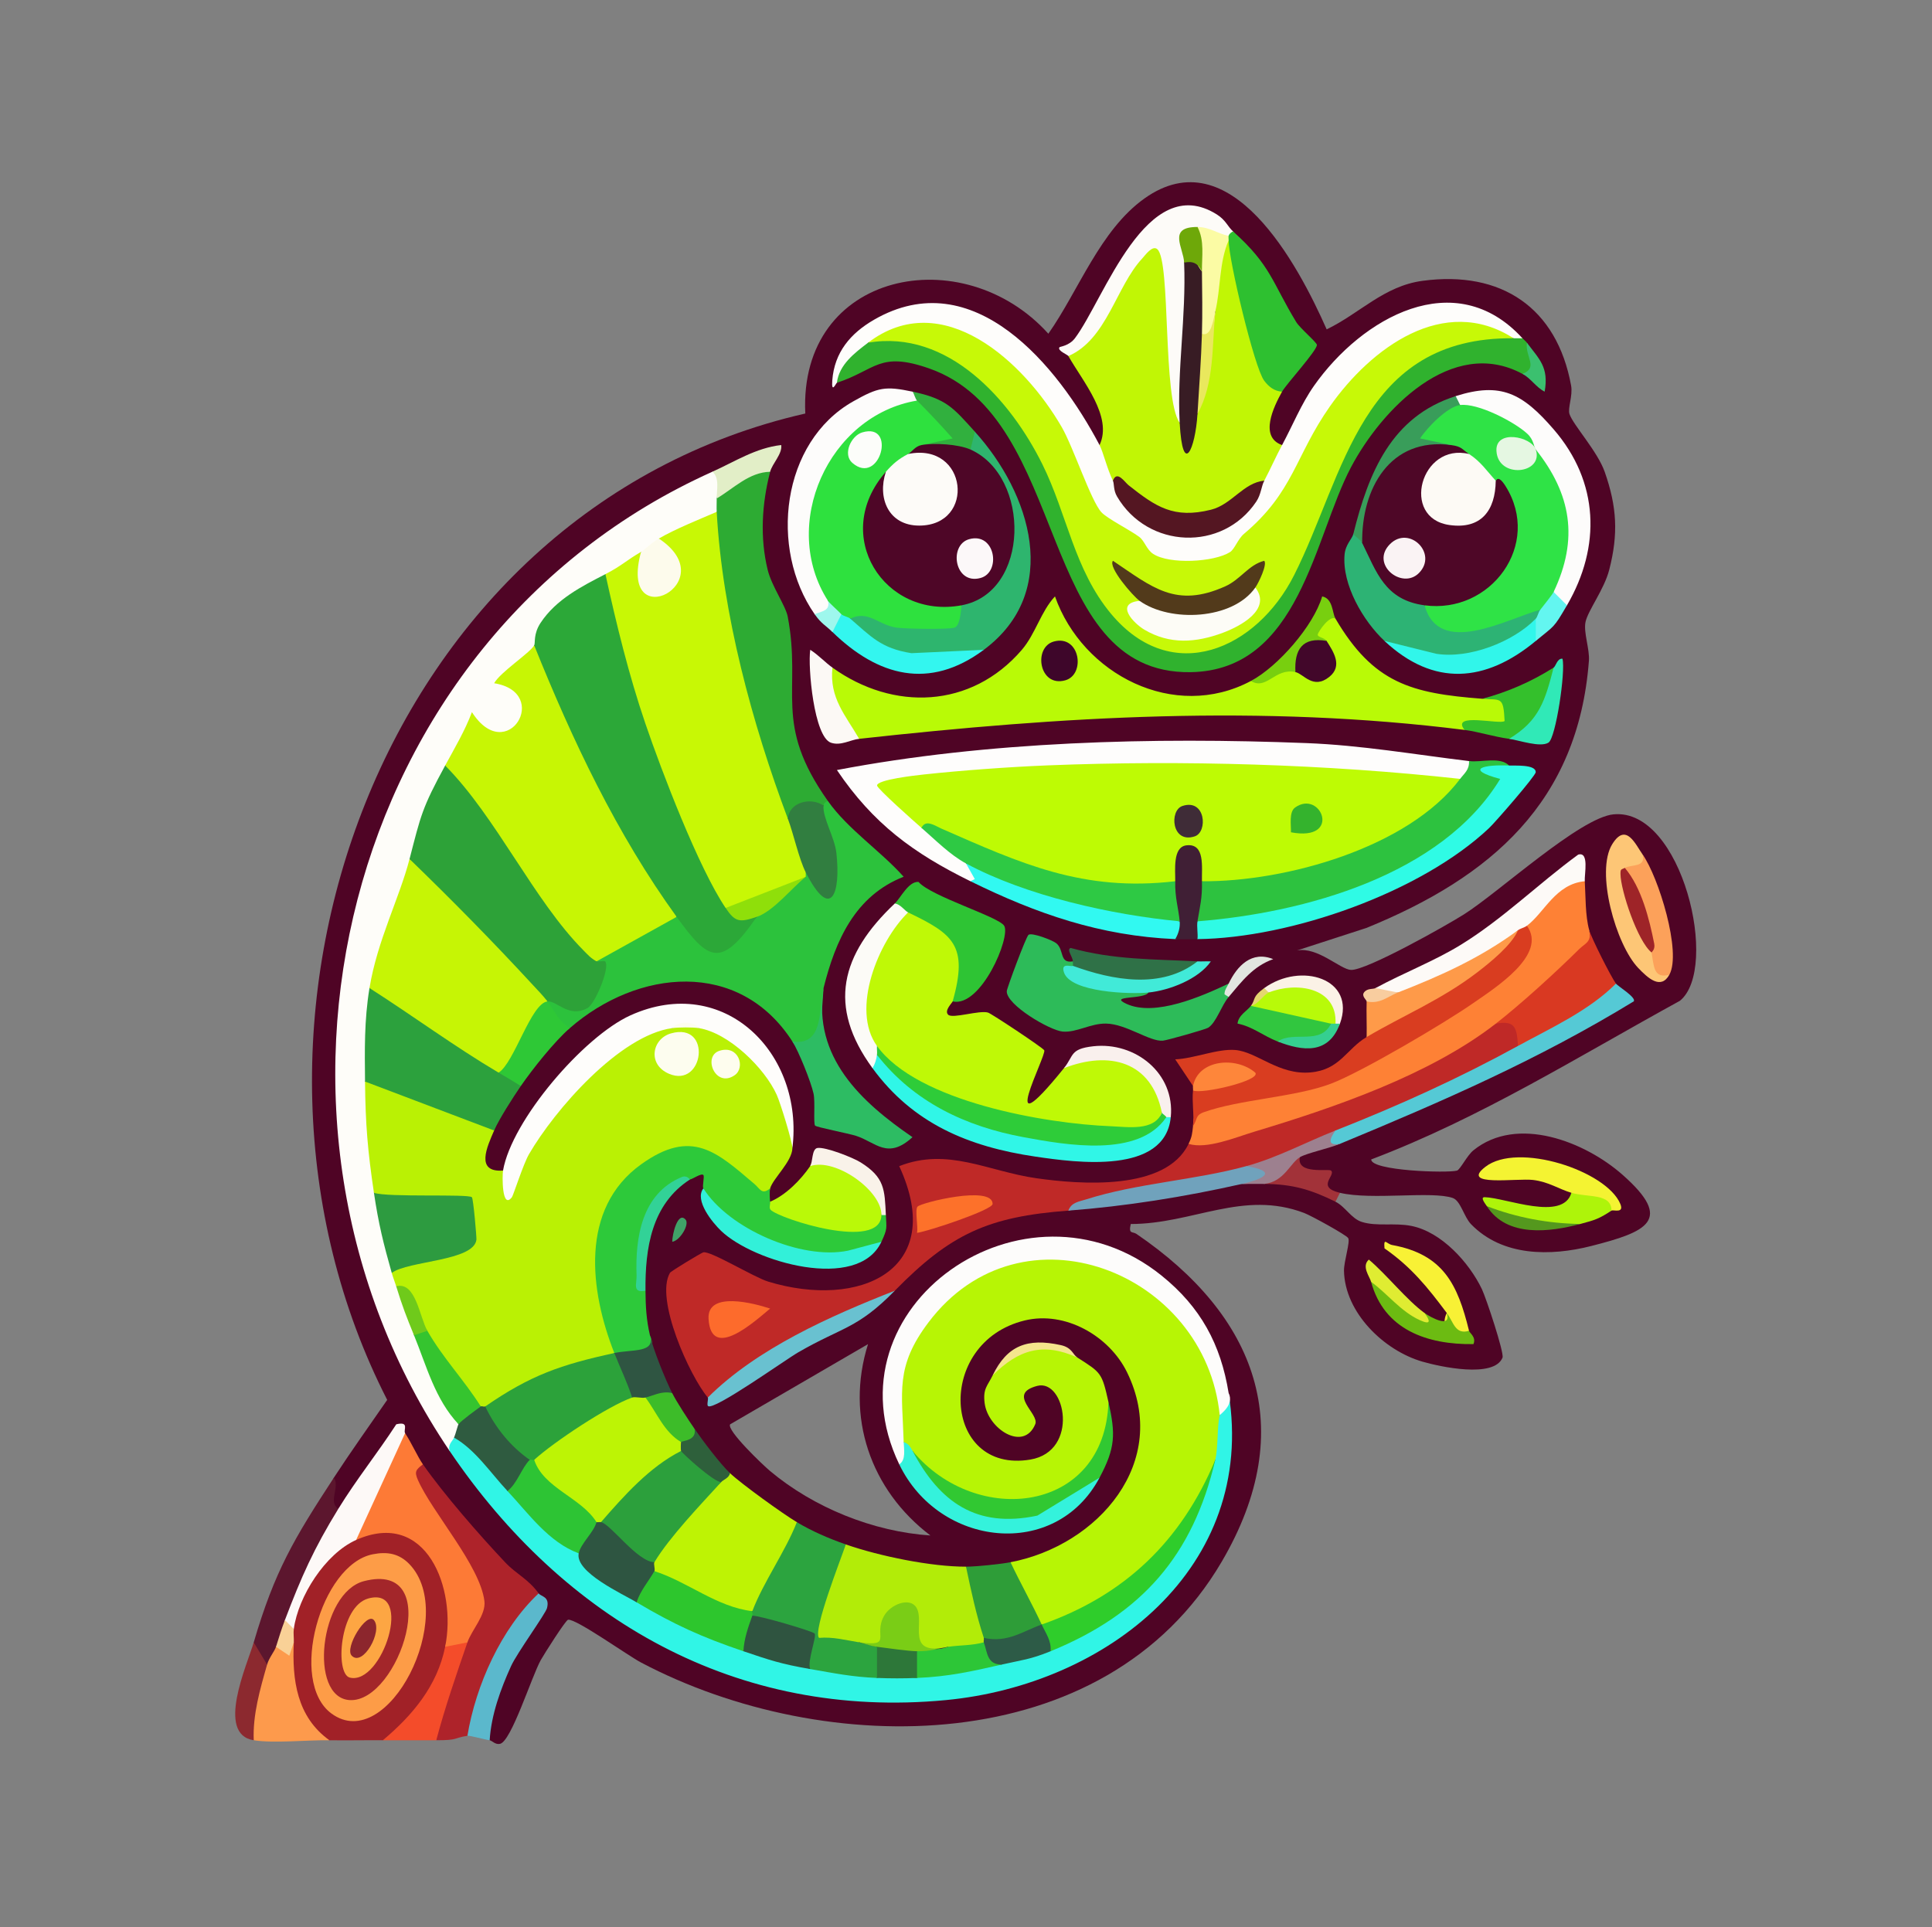 <svg xmlns="http://www.w3.org/2000/svg" id="Ebene_1" viewBox="0 0 434 433"><rect x="0" y="0" width="434" height="433" fill="#808080" stroke="none"/><defs><style>      .st0 {        fill: #c7f604;      }      .st1 {        fill: #8c292f;      }      .st2 {        fill: #2dbb59;      }      .st3 {        fill: #2eb56e;      }      .st4 {        fill: #32f0d9;      }      .st5 {        fill: #fbfba4;      }      .st6 {        fill: #fcfdfa;      }      .st7 {        fill: #fe9a49;      }      .st8 {        fill: #ae232a;      }      .st9 {        fill: #4e0627;      }      .st10 {        fill: #b8fa09;      }      .st11 {        fill: #2dc637;      }      .st12 {        fill: #fdfaf7;      }      .st13 {        fill: #401f35;      }      .st14 {        fill: #32d297;      }      .st15 {        fill: #bff906;      }      .st16 {        fill: #fdfaf5;      }      .st17 {        fill: #e5f7e2;      }      .st18 {        fill: #fdfdef;      }      .st19 {        fill: #bf2927;      }      .st20 {        fill: #2dc434;      }      .st21 {        fill: #2dab33;      }      .st22 {        fill: #baf104;      }      .st23 {        fill: #fefdf9;      }      .st24 {        fill: #2ca838;      }      .st25 {        fill: #2dc23f;      }      .st26 {        fill: #2ec944;      }      .st27 {        fill: #2ca03c;      }      .st28 {        fill: #fca15a;      }      .st29 {        fill: #2e603b;      }      .st30 {        fill: #31c63f;      }      .st31 {        fill: #2e5541;      }      .st32 {        fill: #35c42f;      }      .st33 {        fill: #c1f605;      }      .st34 {        fill: #c6f505;      }      .st35 {        fill: #a12127;      }      .st36 {        fill: #2cc23c;      }      .st37 {        fill: #34f2dc;      }      .st38 {        fill: #2db374;      }      .st39 {        fill: #8fdf0a;      }      .st40 {        fill: #fd9c47;      }      .st41 {        fill: #fdf9f7;      }      .st42 {        fill: #8c262d;      }      .st43 {        fill: #2ecc39;      }      .st44 {        fill: #31f9f1;      }      .st45 {        fill: #e2eec7;      }      .st46 {        fill: #4f0425;      }      .st47 {        fill: #e2e6e0;      }      .st48 {        fill: #c8f805;      }      .st49 {        fill: #9ef7ed;      }      .st50 {        fill: #f4f332;      }      .st51 {        fill: #fd7a36;      }      .st52 {        fill: #55c9d5;      }      .st53 {        fill: #31b03e;      }      .st54 {        fill: #d93d20;      }      .st55 {        fill: #2e9d38;      }      .st56 {        fill: #31c832;      }      .st57 {        fill: #2ca43f;      }      .st58 {        fill: #aef40a;      }      .st59 {        fill: #fdfcfb;      }      .st60 {        fill: #34c02c;      }      .st61 {        fill: #2ec030;      }      .st62 {        fill: #e9e85d;      }      .st63 {        fill: #befb04;      }      .st64 {        fill: #30f5e6;      }      .st65 {        fill: #2ec836;      }      .st66 {        fill: #fcf8f9;      }      .st67 {        fill: #63f6f0;      }      .st68 {        fill: #30f6e7;      }      .st69 {        fill: #40a268;      }      .st70 {        fill: #2ec434;      }      .st71 {        fill: #2dc93a;      }      .st72 {        fill: #2dc62d;      }      .st73 {        fill: #f44c2a;      }      .st74 {        fill: #b7f505;      }      .st75 {        fill: #fe863a;      }      .st76 {        fill: #6cbb12;      }      .st77 {        fill: #2ca23a;      }      .st78 {        fill: #fd9a4c;      }      .st79 {        fill: #30b22e;      }      .st80 {        fill: #2f5b40;      }      .st81 {        fill: #2d5b47;      }      .st82 {        fill: #41ead8;      }      .st83 {        fill: #dfec32;      }      .st84 {        fill: #3e062a;      }      .st85 {        fill: #bdf405;      }      .st86 {        fill: #6ea809;      }      .st87 {        fill: #2d9b40;      }      .st88 {        fill: #31f6ea;      }      .st89 {        fill: #fe8135;      }      .st90 {        fill: #34b32d;      }      .st91 {        fill: #fd712a;      }      .st92 {        fill: #70a2bc;      }      .st93 {        fill: #35cf90;      }      .st94 {        fill: #3dbc29;      }      .st95 {        fill: #f9f0ed;      }      .st96 {        fill: #fdc676;      }      .st97 {        fill: #2ee13e;      }      .st98 {        fill: #78cf0f;      }      .st99 {        fill: #baf908;      }      .st100 {        fill: #d93922;      }      .st101 {        fill: #6fca1b;      }      .st102 {        fill: #fdfbf8;      }      .st103 {        fill: #69c1d0;      }      .st104 {        fill: #42072a;      }      .st105 {        fill: #fefdfb;      }      .st106 {        fill: #2f5542;      }      .st107 {        fill: #2fcd2b;      }      .st108 {        fill: #7acd16;      }      .st109 {        fill: #bef304;      }      .st110 {        fill: #fefdee;      }      .st111 {        fill: #fefdfc;      }      .st112 {        fill: #2fe346;      }      .st113 {        fill: #fcf9f5;      }      .st114 {        fill: #fbf2e6;      }      .st115 {        fill: #fda643;      }      .st116 {        fill: #e4d670;      }      .st117 {        fill: #f9f2e9;      }      .st118 {        fill: #fd6b2c;      }      .st119 {        fill: #3f2c37;      }      .st120 {        fill: #541622;      }      .st121 {        fill: #f4e58d;      }      .st122 {        fill: #54981e;      }      .st123 {        fill: #9e2428;      }      .st124 {        fill: #fdfcf6;      }      .st125 {        fill: #fcfbf7;      }      .st126 {        fill: #317e40;      }      .st127 {        fill: #5c162e;      }      .st128 {        fill: #f9d197;      }      .st129 {        fill: #5bb8cc;      }      .st130 {        fill: #f8f135;      }      .st131 {        fill: #f8cd9f;      }      .st132 {        fill: #399d5a;      }      .st133 {        fill: #2ca13d;      }      .st134 {        fill: #30e9b7;      }      .st135 {        fill: #381c24;      }      .st136 {        fill: #b9fa06;      }      .st137 {        fill: #33f6ef;      }      .st138 {        fill: #c7f907;      }      .st139 {        fill: #4e0727;      }      .st140 {        fill: #a23239;      }      .st141 {        fill: #2da238;      }      .st142 {        fill: #523a1b;      }      .st143 {        fill: #9d808f;      }      .st144 {        fill: #2d7739;      }      .st145 {        fill: #2ffbe5;      }      .st146 {        fill: #3bc06f;      }      .st147 {        fill: #a3262a;      }      .st148 {        fill: #faf3f4;      }      .st149 {        fill: #b2ec08;      }      .st150 {        fill: #2f5440;      }      .st151 {        fill: #fdfbec;      }      .st152 {        fill: #2dbc63;      }      .st153 {        fill: #2f7147;      }    </style></defs><path class="st46" d="M362.5,182.96c-7.56.7-25.76,17.49-33.59,22.45-3.94,2.51-22.01,12.68-25.44,12.51-2.41-.12-7.49-5.25-12.12-4.37l15.63-5.07c28-11.42,47.54-28.33,49.95-60.02.2-2.62-1.26-6.4-.76-8.72.56-2.61,4.2-7.32,5.33-11.74,2.06-8.02,1.73-14.15-1.02-21.98-1.63-4.64-7.06-10.49-7.91-12.98-.45-1.34.78-4.1.36-6.41-3.19-17.48-15.64-25.91-33.34-23.54-8.73,1.16-14.13,7.34-21.57,10.91-6.42-14.52-21.59-43.2-40.93-29.41-9.97,7.1-14.76,20.67-21.59,30.39-19.14-21.27-56.12-14.11-54.6,17.93-95.34,21.75-136.81,137.62-93.92,221.62-4.03,5.83-8.1,11.53-11.98,17.47-2.35,6.04-2.01,8.37,1,7,5.69-3.27,10.5-11.15,13.84-17.15.17.07.52.13,1.16.15-.66,3.09.15,7.43,4,7-.36.56-.62,1.09-.49,1.5,1.67,5.4,13.47,17.76,17.96,22.36,1.93,1.97,6.05,6,8.53,5.14-.4.94-.4,1.85-.01,2.74-5.81,8.6-11.47,17.28-12.78,27.99l1.79,2.27c.51.07,1.27,1.06,2.34.8,2.54-.61,7.05-15.04,9.14-18.82.75-1.34,5.59-8.98,6.13-9.06,1.79-.27,13.45,8.06,16.37,9.6,41.34,21.82,104.23,22.06,130.44-22.6,17.67-30.11,7.72-55.39-19.12-73.68-.9-.62-1.84.14-1.29-2.23,14.01-.02,25.21-7.7,38.96-2.48,1.51.57,9.47,4.93,9.89,5.65.48.83-.98,5.27-.95,7.31.16,9.41,8.97,17.96,17.65,20.45,3.91,1.13,16.03,3.79,17.96-.9.43-1.04-3.68-13.41-4.64-15.42-2.88-5.99-9.08-12.83-15.82-14.18-3.79-.76-7.74.16-11.11-.89-2.39-.73-3.75-3.46-5.95-4.55-.29-.56-.62-1.07-.99-1.53.67.14,1.37.01,1.99-.47,7.21,1.7,20.63-.47,25.34,1.16,1.78.62,2.5,4.23,4.11,5.89,7.07,7.29,17.86,7.22,26.99,4.9,12.54-3.19,18.61-5.79,7.08-15.97-8.46-7.49-23.72-13.49-33.55-5.52-1.43,1.16-2.97,4.36-3.69,4.55-2.16.59-19.27.06-19.26-2.51,24.51-9.29,46.49-23.11,69.34-35.64,8.99-7.24.49-43.33-14.86-41.9ZM159,314l.62-2.51c-2.93-3.46-10.2-20.95-7.63-24.26.24-.3,6.03-3.84,6.42-3.84,12.79,8.82,33.04,11.65,42.83,3.55-.47.95-.42,2.04-.24,3.06-13.9,7.16-27.28,15.16-40.14,23.99l-1.86.01ZM172.99,330.51c-1.58-1.32-9.79-9.13-8.98-10.49l30.98-18.02c-5.13,16.33.56,32.79,14.01,42.99-12.83-.85-26.19-6.25-36.01-14.48ZM303.25,254.62l-2.25,2.38c-2.81-.47-8.76-.07-9,3-2.86,3.59.66,4.86,4.19,4.88.01.49.11.96.31,1.4-3.5-2.04-8.29-1.77-12.5-.28-1.52-.53-3.19-.53-5,0-12.75-.53-26.54,2.81-39,6-5.52-3.42-16.83.26-22.8,3.09-2.66,1.26-9.27,5.45-13.15,8.78,3.18-4.59,3.99-11.38.95-20.75,1.03-2.94,22.66,2.4,25.77,3.3,8.24,1.71,26.09,1.16,33.19-3.02,2.2-1.29,5.44-4.24,3.04-6.4,3.2.12,3.85-2.62,1-4,2.58-4.04,2.58-6.7,0-8,.84-.42.86-.76,0-1-.95-5.14,1.93-6.27,7.35-6.65,1.53-.1,3.03.11,4.47.68,9.1,7.06,23.04,6.98,27.18-5.03,2.74-2.42,2.87-5.63,0-8,1.25-.91,1.92-1.91,2-3,10.14-1.44,19.75-7.4,28.01-13.43l17.15-13.61c-.52,2.17.09,3.19,1.84,3.04-3.12,1.19-2.58,10.76,1,11-.6,3.93,1.44,12.59,6,12-.67,1.69-.37,2.61,1.05,3.36-19.33,11.79-40.01,21.28-60.8,30.26Z"></path><path class="st35" d="M100,370l1.451,2.527c-2.53,7.485-7.193,16.652-15.451,18.473-3.991-.034-8.01.062-12,0-5.077-.563-6.769-3.656-8.444-8.097-1.987-5.27-2.235-9.721.444-13.903-2.174-.753-2.2-2.281,0-3-1.344-4.194,3.284-12.876,6.104-16.34,1.81-2.223,5.494-6.303,7.896-3.66,6.985-8.162,16.893-1.498,20.402,6.858,1.785,4.251,4.286,14.902-.402,17.142Z"></path><path class="st8" d="M121,358l-.143,2.962c-6.99,7.567-11.338,17.219-13.487,27.226l-2.37,1.811c-3.265.511-1.928,1.003-7,1-1.33-7.218,1.871-16.768,7-22-1.28-1.893-.741-4.391,1.616-7.495-1.724-8.153-5.661-15.877-11.812-23.173-2.397-3.056-5.945-11.227.197-9.332,4.702,6.743,12.751,15.961,18.477,22.024,2.568,2.719,5.125,3.673,7.523,6.976Z"></path><path class="st127" d="M76,339l.493,3.049c-4.381,6.746-8.064,13.824-11.049,21.235l-1.444.716c1.253,2.081.901,6.373-2,6,2.193,2.109.863,3.988-2,4-2.46,1.207-3.46-.459-3-5,4.709-16.057,9.067-23.32,18-37,1.417,2.132-1.384,5.508,1,7Z"></path><path class="st78" d="M74,391c-5.077-.079-12.379.725-17,0-3.547-3.494-1.26-14.906,3-17,.446-1.565,1.663-2.948,2-4,.595-1.141,1.928-1.474,4-1-.403,8.473.684,16.757,8,22Z"></path><path class="st129" d="M110,391c-1.281-.18-4.409-1.092-5-1,1.877-11.357,7.594-24.113,16-32,.553.761,2.544.659,1.884,3.294-.321,1.281-6.728,10.077-8.069,13.021-2.352,5.163-4.467,10.972-4.815,16.685Z"></path><path class="st73" d="M105,369c-2.486,7.246-5.036,14.584-7,22-3.991-.003-8.01.034-12,0,6.636-5.568,12.224-12.189,14-21,.54-2.804,3.585-3.773,5-1Z"></path><path class="st1" d="M60,374c-1.563,5.482-3.247,11.256-3,17-8.582-1.347-1.473-16.978,0-22l3,5Z"></path><path class="st140" d="M292,260c-.803,3.976,6.475,2.514,7.003,3.005,1.169,1.086-3.501,3.7,1.997,4.995l-1,2c-5.637-2.781-9.671-3.938-16-4,1.304-2.478,5.244-7.242,8-6Z"></path><path class="st22" d="M151,231c1.85-.937,4.153-.959,6,0,2.028-3.662,8.245,1.331,10.748,3.427,7.442,6.231,9.915,14.01,10.252,23.573-.095,3.006-4.325,6.739-5,9-.391,2.283-1.179,3.083-2.364,2.4-24.018-26.366-43.352,8.116-31.363,32.326l-1.272,2.274-1.686,2.425c-8.698,1.816-17.061,4.946-24.393,10.014l-2.921-.44c-.337.864-.67.865-1,0-5.189-2.253-12.43-11.252-12-17l-1.245.268c-1.346-3.975-3.264-7.398-5.755-10.268-2.862.209-3.402-1.397-1-3l-.062-2.278c5.778-1.298,11.392-2.956,16.839-4.976.606-.48-.291-7.827-.678-8.037l-19.088-.47-1.011-2.239c-2.637-2.862-3.798-6.947-3.483-12.254-1.17-5.218-.675-9.467,1.483-12.746.361-.699,1.014-1.709,1.544-1.553,3.088.905,25.743,9.217,26.814,10.171.604.538.628,1.536.642,2.383-1.564,3.619-4.323,9.462,2,9l1.79.993c3.625-10.039,11.811-19.797,20.019-26.6,3.683-3.052,12.437-10.259,16.191-6.393Z"></path><path class="st74" d="M274,318c1.966,1.504,1.899,8.902-1,10-3.91,12.532-10.33,22.626-21.15,30.197-4.882,3.416-12.106,8.47-17.85,6.803-4.501-2.439-7.981-8.997-7-14,19.685-3.761,36.029-22.517,26.177-42.677-3.983-8.15-13.873-13.858-22.995-11.639-20.291,4.934-18.476,34.564,1.261,31.254,11.105-1.862,7.872-18.221,1.544-16.553-6.921,1.825.558,6.22-.429,8.599-2.604,6.279-10.643,1.062-11.372-4.744-.413-3.286.658-3.849,1.814-6.24,4.165-6.714,12.647-8.818,19-4,5.391,3.441,5.52,3.404,7,10,3.04,25.874-32.305,32.059-44,11-.88.314-1.547-.353-2-2-3.767-3.793-2.797-15.367-.566-20.367,10.932-24.504,40.411-29.916,60.081-12.243,6.952,6.246,13.74,17.223,11.485,26.61Z"></path><path class="st23" d="M160,106c4.317-1.294,3.641,3.648,1,6,2.686.944,2.68,2.066,0,3-1.069,3.837-9.366,7.275-13,6,1.071,2.681-1.566,4.626-4,3-1.437,3.06-4.847,7.896-8,5l-.471,2.492c-6.688,2.611-11.152,6.763-13.39,12.455l-2.139,1.053c.317,2.734-1.366,5.122-5.048,7.166,9.515,6.667,1.162,19.512-8.422,11.75-1.305,4.354-3.482,7.049-6.53,8.084l.983,2.388c-3.18,5.475-5.269,11.467-6.662,17.623l-2.32.989,1.267,2.88c-1.23,5.342-5.591,18.994-7.781,23.767-.49,1.067-1.521,1.754-2.486,2.353,2.082,5.609,2.021,15.84-1,21,.091,9.654.602,15.571,2,25l2.275,1.626,3.141,14.008-1.415,2.366c.306,1.085.692,1.996,1,3,2.656,1.647,5.728,8.449,4,11,3.134,2.44,5.401,6.318,6.801,11.635,2.321,2.925,3.387,5.714,3.199,8.365,2.724.814,1.843,3.183-1,3,2.06,1.772,1.257,2.328-1,3-50.466-74.608-24.374-182.536,59-220Z"></path><path class="st19" d="M336,230c4.519-3.801,9.264,1.315,5,5-.562.916-1.162,1.794-1.895,2.542-3.225,3.289-31.106,16.057-35.94,16.634-1.033.123-2.095.008-3.165-.176l-1.92,2.416c-4.931,2.884-12.771,6.573-18.08,5.584l-1.193,1.695c-13.044,2.734-25.98,5.502-38.807,8.305-18.034,1.365-26.434,5.192-39,18-13.91,7.095-27.258,15.08-40.044,23.956l-1.956.044c-4.102-4.883-11.912-22.153-8.507-28.014.221-.38,6.993-4.47,7.492-4.608,1.554-.428,11.376,5.595,14.567,6.569,20.437,6.241,40.293-2.471,29.447-25.938,10.9-4.288,19.928,1.164,30.779,2.713,9.703,1.385,29.091,2.96,34.222-7.722l1.666-1.699c21.681-4.204,44.527-12.72,63.565-24.993l3.769-.307Z"></path><path class="st33" d="M288,88c-1.905,3.427-5.186,10.165,0,12,1.549,3.285-.391,7.32-4,8-9.908,12.768-24.374,11.642-34,0-3.208.527-5.4-6.071-3-8,3.031-6.392-3.788-14.318-7-20,1.484-2.125,3.251-4.383,5.302-6.775l6.968-12.34c10.125-15.416,11.087-2.064,11.665,8.075-.51,8.762-.155,17.442,1.066,26.04.793,1.221,2.126.554,4-2,1.256-7.749,2.589-15.416,4-23-2.298-1.483-.622-13.749.554-15.197l2.446-.803,1.334.146c2.007,12.157,5.562,23.441,10.666,33.854Z"></path><path class="st136" d="M281,153c2.882-.687,5.684-2.056,8.406-4.105l1.594,2.105.947-1.08c3.917,2.025,8.258,1.535,4.998-3.839l1.055-2.081c-6.917.027-.592-8.951,2-5,8.542,14.524,17.022,16.782,33,18,11.459-2.041,8.27,10.159-2.636,6.029l-1.364.971c-45.761-5.769-90.476-3.029-136,2-4.587.03-11.1-13.511-6-16,13.65,9.799,31.171,9.234,42.525-3.975,3.088-3.593,4.301-8.662,7.462-12.023,6.199,17.547,26.806,28.167,44.013,18.997Z"></path><path class="st15" d="M214,225c-.092.325-1.973,2.074-.995,2.995.999.94,6.976-1.073,8.948-.488.729.216,12.223,7.821,12.622,8.468.637,1.031-11.345,23.525,4.425,4.026,7.694-8.052,24.467-.825,22,10,.509,1.552-1.024,2.543-2.35,3.352-10.136,6.183-56.596-4.081-61.65-18.352-5.629-.384-4.574-10.307-3.558-14.703,1.096-4.744,5.277-15.953,10.558-15.297,3.347-2.613,10.384,3.339,12.109,6.543,1.901,3.531,2.182,11.908-2.109,13.457Z"></path><path class="st64" d="M101,326c-.456-1.457.637-2.159,1-3,4.249-1.944,12.733,7.885,12,12l2.534-.193c3.615,4.824,7.9,8.747,12.856,11.769l.609,2.423c3.88,3.167,8.175,6.046,12.884,8.638l.116,2.362c4.014-.037,8.186,1.425,12.517,4.386,5.08,1.338,8.908,3.542,11.483,6.614l1.95-1.452,11.969,3.228,1.08,2.224c3.098-2.499,12.463-.983,15,2,2.621-2.725,6.379-2.724,9,0,4.491-3.571,13.561-4.251,19-3,.138-3.091,9.062-5.211,11-3l1.985-3.024c17.257-7.271,29.382-22.326,35.015-39.976.675-2.897.39-7.631,1-10,.163-2.182.83-3.849,2-5,6.309,39.149-27.296,65.532-63.521,68.979-47.016,4.474-85.84-18.075-111.479-55.979Z"></path><path class="st36" d="M186,180c4.538,6.399,11.805,11.173,16.997,16.987-10.901,4.261-15.324,14.304-17.997,25.013l-.826,11.786c-2.235,2.365-4.215,3.191-6.174.214-11.989-18.642-34.798-16.244-50-3-2.777,2.482-7.066-3.269-5-6l.729-1.277c7.371,2.648,8.6,1.406,10.519-6.786,1.437,1.508,1.354,1.196-.248-.936-.292-.725-.654-1.836-.198-2.178,1.268-.951,15.083-8.71,15.981-8.878l2.217,1.056,2.492.02c4.344,6.152,6.942,8.799,11.964,1.465,1.278-.003,2.459-.498,3.544-1.485l.412-2.369,10.588-6.631c-.873-.284-.86-.618,0-1l2.387.237c5.406,9.508,1.726-10.33-.26-13.443l1.873-1.794c-1.301-1.744-.764-2.28,1-1Z"></path><path class="st105" d="M247,100c.823,1.563,1.697,5.326,3,8l1.136-.076c7.827,15.537,23.974,13.359,32.864.076,1.406-2.654,2.606-5.416,4-8,2.361-4.377,4.301-9.23,7.178-13.322,10.72-15.25,31.683-27.251,46.822-10.678-.564,1.914-1.436,1.915-2,0-26.827-8.584-40.82,16.389-51.097,36.576-1.827,2.54-9.793,12.008-11.981,13.41-5.38,3.448-19.543,3.145-22.292-3.839-5.193-2.212-8.914-5.511-11.163-9.896-6.956-20.27-23.71-45.596-48.467-35.252l.424,2.193-7.424,6.807c-.185.061-1.272,2.6-1.038-.519.473-6.319,4.094-10.589,9.378-13.642,22.402-12.943,41.327,10.435,50.661,28.161Z"></path><path class="st79" d="M340,76c.667.007,1.333-.004,2,0,.313.342.743.655,1,1,3.276,6.35,2.943,8.683-1,7-15.88-8.571-31.72,8.114-38.518,20.982-8.316,15.742-11.53,45.666-36.032,46.039-34.936.531-26.739-57.052-58.73-68.242-11.235-3.93-11.942.342-20.72,3.221.495-4.079,3.972-6.692,7-9,19.811-7.822,36.749,15.585,43.312,31.757,6.395,31.505,33.106,53.877,51.818,17.085l8.863-21.095c6.431-16.525,21.327-34.453,41.007-28.747Z"></path><path class="st111" d="M330,171c3.081,1.062,1.144,5.713-2,4-2.759.679-5.585,1.299-8.443,1.148-29.236-1.55-56.082-2.446-85.382-2.132-3.573.038-34.14,1.899-33.39,3.632l6.723,6.136-.509,2.215c3.466.636,9.921,4.087,10,8,2.465,1.912,5.648,5.014,1,4-12.834-6.311-21.857-12.932-29.997-24.987,33.914-6.47,70.886-7.408,105.537-6.052,12.363.484,24.302,2.576,36.461,4.039Z"></path><path class="st71" d="M173,267c-.154.516-.091,2.316,0,3,8.596,4.585,16.93,5.585,25,3,.284-.873.618-.86,1,0,.143,2.995.383,3.039-1,6-11.307,9.413-35.802,1.58-40-12-.295-.471.314-2.672-.007-3.003-.456-.471-2.404.934-2.993,1.003-9.933,2.306-12.804,19.089-10,25,.032,3.55.195,6.531,1,10,2.473,5.607-5.044,7.387-8,4-5.459-13.804-7.908-32.433,6.067-42.433,11.339-8.114,16.95-2.744,25.432,4.472,1.223,1.04,1.65,2.52,3.501.961Z"></path><path class="st89" d="M357,209l.663,4.385-18.278,16.473c-1.18-.796-2.25-.442-3.385.143-14.865,11.539-36.265,18.859-54.232,24.268-4.192,1.262-10.693,4.01-14.768,2.732.77-1.603.811-2.299,1-4,.047-4.246,2.625-6.461,7.735-6.645,12.664-1.397,21.211-3.85,32.191-9.476,7.849-4.022,24.533-13.343,30.345-19.565,3.154-3.377,3.654-5.043,4.729-9.314-.294-4.285,9.374-14.766,13-10,.203,3.381.095,7.754,1,11Z"></path><path class="st21" d="M173,106c-1.853,7.18-2.323,14.798-.546,22.045.904,3.687,4.032,8.046,4.499,10.501,3.207,16.86-3.438,23.851,9.047,41.453-.527.057-.949.498-1,1-2.661.879-5.327,1.879-8,3-.717-.466-1.406-.96-1.999-1.55-.581-.579-1.121-1.141-1.367-1.805-4.138-11.187-17.255-54.337-13.83-63.392.298-.789.728-1.528,1.196-2.253-.054-.992.009-2.004,0-3,.61-4.079,9.545-10.305,12-6Z"></path><path class="st25" d="M339,172c-1.123,8.242-8.086,14.598-15.267,19.692-14.902,10.572-34.134,15.161-52.04,17.08l-2.693-1.772c-2.498-1.263-1.907-8.296,1-9l2.151-2.016c18.684-.932,38.638-6.204,52.204-19.732l3.645-1.252c.967-1.286,2.084-2.018,2-4,2.846.343,6.94-1.049,9,1Z"></path><path class="st59" d="M276,313c1.327,2.683-1.928,4.72-2,5-3.198-32.312-44.552-48.524-65.412-20.912-7.559,10.006-5.914,15.586-5.588,26.912,1.674,2.439,3.071,6.646-1,5-17.016-35.407,28.333-67.039,58.915-42.415,8.773,7.064,13.316,15.44,15.085,26.415Z"></path><path class="st149" d="M217,352c3.815,3.469,5.56,11.11,4,16,.862.337.863.67,0,1-.168,3.312-6.829,3.899-8,1-3.079.622-8.035,1.579-8.518-2.308.625-6.21-.769-7.414-4.18-3.612-.739,5.63-1.316,6.364-7.302,4.92-6.7,4.211-13.59-1.009-9.642-9.078.803-3.59,3.335-12.403,6.642-12.922,7.637,2.664,19.266,5.025,27,5Z"></path><path class="st109" d="M179,342c.667.828.982,1.76.981,2.815-.002,1.656-8.138,16.659-10.981,17.185-1.619,1.934-4.055,1.958-7.306.073l-13.807-6.641-.887-2.432c-2.609-.502-2.502-1.095,0-2l-.773-2.506c4.017-5.499,8.4-10.695,13.15-15.588l2.623.094c-1.21-2.413-.398-2.776,2-2,2.57,2.424,11.808,9.088,15,11Z"></path><path class="st133" d="M112,241c3.077-1.115,4.545-.246,5,3-1.7,2.468-4.894,7.442-6,10l-29-11c-.066-6.986-.201-13.72,1-21,10.37,2.847,21.747,10.98,29,19Z"></path><path class="st54" d="M343,208c4.727,6.511-7.205,13.993-12.095,17.405-6.395,4.462-25.077,15.487-31.923,18.077-8.068,3.053-20.414,3.505-28.544,6.4-2.011.716-1.412,1.681-2.439,3.118.285-2.567-.278-5.429,0-8,2.794-2.452,2.794-2.785,0-1l-3.999-5.988c4.137-.14,9.517-2.438,13.498-2.098,4.899.419,9.733,5.66,16.874,5.039,6.652-.579,8.093-5.274,12.627-7.953l1.415-3.119c12.237-5.485,23.099-12.446,32.585-20.881-.359-2.681.137-2.946,2-1Z"></path><path class="st2" d="M276,224c-1.638,1.932-2.758,5.733-4.592,6.908-.608.39-9.213,2.816-10.16,2.907-2.955.282-8.233-3.763-12.794-3.839-3.468-.057-6.653,2.066-9.723,1.8-2.913-.252-12.734-6.032-12.571-9.093.036-.677,4.335-12.255,4.885-12.651.791-.569,5.423,1.229,6.246,1.905,1.815,1.491.639,4.606,3.709,4.062.895.313.89.647,0,1,.673,2.49,3.48,3.866,8.421,4.127,3.762-.117,6.622.507,8.579,1.873-1.046,1.628-9.073.61-5.017,2.517,6.453,3.034,17.086-1.724,23.017-4.517.449.74.449,1.74,0,3Z"></path><path class="st105" d="M178,258c.043-1.348-2.686-10.171-3.506-11.994-2.715-6.043-10.779-13.93-17.494-15.006-1.86-.937-4.126-.924-6,0-11.815,1.633-26.384,18.35-32.17,28.33-1.295,2.234-3.52,9.262-3.841,9.671-2.276,2.895-2.179-4.898-1.988-6.001,1.957-11.313,18.112-30.121,28.626-34.874,21.083-9.531,39.032,8.576,36.374,29.874Z"></path><path class="st51" d="M95,329c-1.553,1.217-1.97,1.605-1.117,3.536,3.22,7.292,13.97,19.231,14.938,27.213.375,3.088-2.881,6.512-3.821,9.251l-5,1c2.65-13.142-4.231-31.037-20-24-.667-.412-1.605-1.091-1.441-1.656.712-2.45,9.777-21.873,10.948-22.288.448-.159.961-.134,1.492-.056,1.486,2.27,2.797,5.274,4,7Z"></path><path class="st57" d="M190,347c-.986,2.975-7.521,19.536-6.007,21,3.075-.284,6.026.515,9.007 1l4,1c3.003.319,2.916,6.371,0,7-5.625-.231-9.605-1.067-15-2-2.171-.569-2.605-2.828-1.303-6.776l-10.99-3.103-.707-2.121c-.868-.335-.868-.668,0-1,2.477-6.545,7.41-13.371,10-20,3.416,2.046,7.227,3.684,11,5Z"></path><path class="st3" d="M221,146c-7.762,2.959-15.908,4.053-23.579.516-2.377-1.096-7.936-4.803-6.421-7.516,1.316-3.169,4.915-3.152,10.797.05l11.668.106c.075-1.871.92-2.923,2.535-3.155l.821-2.246c12.227-4.429,11.638-24.013,1.403-30.404l-.224-2.35c-2.83-.914-1.867-3.98,1-4,12.459,13.782,19.589,35.908,2,49Z"></path><path class="st145" d="M339,172c1.262.059,6.029-.296,5.979,1.499-.023.815-9.043,11.2-10.45,12.53-15.358,14.509-44.622,24.74-65.528,24.972-2.718-1.213-2.802-2.841,0-4,23.955-1.887,54.841-10.331,67.997-31.986-8.226-2.222-3.61-3.278,2.003-3.014Z"></path><path class="st102" d="M277,52c1.053,1.418.506,1.928-1,1-1.777,3.003-5.458.503-7-2-2.182,1.619-2.588,3.74-1.218,6.366l-1.782,1.634c.525.535,1.015,1.09,1.386,1.716,1.382,2.335.016,25.982-.497,30.9l-1.889,3.384c-3.882-5.454-1.955-36.219-5.007-38.996-1.117-1.016-2.77,1.388-3.412,2.077-5.881,6.312-7.914,18.164-16.581,21.919-.191-.337-2.553-1.219-2-1.982.118-.163,2.161-.292,3.478-2.037,6.548-8.668,16.029-37.741,31.853-27.811,2.041,1.281,2.447,2.736,3.668,3.83Z"></path><path class="st38" d="M306,122l2.31.174c1.875,6.128,5.446,10.005,10.713,11.631l.977,2.195c5.68,4.182,6.455,4.492,13.386,3.171l10.343-3.562,2.271,1.391c2.113,1.655,1.635,2.435-1,2-5.517,12.14-23.914,12.247-34,5-4.755-4.45-9.559-12.621-8.958-19.393.203-2.292,1.687-3.513,1.958-4.607.975-1.197,1.642-.53,2,2Z"></path><path class="st61" d="M288,88c-1.763-.108-3.016-1.133-4.022-2.475-2.227-2.969-7.988-27.214-7.978-31.525-.91-.187-.875-.526,0-1,.107-.452.569-.819,1-1,8.527,7.642,8.751,11.421,14.167,20.333.893,1.468,4.646,4.582,4.658,5.157.028,1.295-6.879,8.806-7.826,10.51Z"></path><path class="st59" d="M205,88c1.755.755,2.088,1.421,1,2l-1.278,2.295c-17.101,4.266-26.198,24.663-17.878,40.217l-.844,2.487c2.623,3.324.162,5.481-3,3-10.245-14.688-7.538-38.687,8.676-47.824,5.596-3.153,7.158-3.474,13.324-2.176Z"></path><path class="st59" d="M352,136c-2.379,1.753-4.498-.518-3-3l-.925-2.845c3.773-8.593,2.683-17.796-2.773-25.383.294-1.302.388-2.611-.302-3.772-1.741.38-1.914.078-.478-.923-.776-2.322-12.111-6.313-15.113-7.074l-1.409-2.003c-2.791.778-2.967-.067-1-2,10.176-3.24,15.031-.612,22.022,7.478,10.207,11.81,10.654,26.35,2.978,39.522Z"></path><path class="st152" d="M185,222c-2.415,15.521,8.378,25.556,19.979,33.499-5.628,5.162-8.259,1.107-12.681-.297-1.747-.554-8.893-1.936-9.199-2.298-.414-.49.055-5.302-.341-7.166-.555-2.609-3.359-9.564-4.757-11.739,7.175,1.064,5.865-7.454,7-12Z"></path><path class="st100" d="M363,221l-.321,3.043c-5.79,4.616-12.06,8.482-18.808,11.598l-2.87-.642c-.278-4.019-.553-5.824-5-5,5.633-4.373,13.619-11.678,18.745-16.755,1.363-1.351,2.804-1.522,2.255-4.245.489,1.754,4.847,10.406,6,12Z"></path><path class="st68" d="M262,251c.284-.873.618-.86,1,0-1.282,12.951-21.189,10.229-30.374,8.874-15.115-2.229-27.551-7.463-36.626-19.874-.903-2.175-.57-3.175,1-3,11.871,11.129,26.759,16.263,42.637,18.004,7.447.816,16.573.927,22.363-4.004Z"></path><path class="st52" d="M363,221c.409.565,4.65,3.122,3.997,3.987-21.444,13.101-42.906,22.445-65.997,32.013-5.025,1.405-5.134-.428-1-3,14.268-5.625,27.553-11.645,41-19,7.445-4.072,15.881-7.879,22-14Z"></path><path class="st70" d="M214,225c3.582-12.647.088-15.14-10-20-2.103,1.847-3.552.495-3-2,1.342-1.269,3.058-4.991,5.328-4.857,2.795,3.254,17.968,7.808,19.244,9.854,1.545,2.477-5.197,18.423-11.572,17.003Z"></path><path class="st99" d="M198,273c-.181,8.178-22.867.842-24.868-1.159-.445-.445-.058-1.286-.132-1.841,3.514-1.474,6.87-4.886,9-8,1.394-4.13,8.196-.937,11.002,1.107,3.177,2.315,6.109,5.778,4.998,9.893Z"></path><path class="st12" d="M309,222c6.115-3.336,13.003-5.979,18.919-9.581,9.572-5.827,17.598-13.827,26.601-20.404,2.516-.736,1.381,4.345,1.479,5.985-6.587.607-9.071,7.063-13,10-.56.419-1.434.585-2,1-6.981,6.62-17.289,15.018-27,14-3.093,1.056-4.76.722-5-1Z"></path><path class="st41" d="M76,339c4.087-6.652,8.804-12.499,13.021-18.991,3.035-.724,1.539,1.318,1.979,1.991l-11,24c-6.951,3.102-13.004,12.681-14,20-2.115,2.251-2.259.478-2-2,3.696-9.742,6.485-16.023,12-25Z"></path><path class="st44" d="M265,207c2.885,1.824,2.373,3.527-1,4-16.831-.726-31.108-5.677-46-13l.976-.488-1.976-3.512,3.476-.467c13.135,6.19,27.486,9.434,41.848,11.177l2.675,2.291Z"></path><path class="st55" d="M227,351c2.216,4.707,4.82,9.278,7,14,.249,3.918-11.821,7.726-13,3-1.733-5.248-2.854-10.606-4-16,2.328-.008,7.745-.569,10-1Z"></path><path class="st56" d="M247,332c-8.92,10.429-22.711,15.15-34.593,6.377-3.388-2.501-9.429-8.256-7.407-12.377,14.277,17.213,43.181,14.089,44-11,1.619,7.219,1.577,10.27-2,17Z"></path><path class="st125" d="M204,205c-6.697,6.49-12.93,21.776-7,30,.633.973.633,1.64,0,2-.131,1.067-.46,2.071-1,3-10.204-13.955-7.116-25.542,5-37,1.275.136,2.214,1.621,3,2Z"></path><path class="st37" d="M205,326c6.068,11.499,14.338,17.443,28.028,14.529l13.972-8.529c-9.905,18.634-36.071,15.579-45-3,1.566-.95,1.045-3.444,1-5,1.062.36,1.506,1.064,2,2Z"></path><path class="st103" d="M201,290c-8.46,8.623-11.715,8.077-21.669,13.831-3.028,1.751-18.914,13.135-20.277,12.089-.34-.261.129-1.703-.054-1.92,11.04-11.015,27.556-18.342,42-24Z"></path><path class="st4" d="M198,279c-5.288,11.325-28.727,4.558-36.034-2.467-1.865-1.793-6.047-6.824-3.966-9.533,5.632,9.001,21.929,16.174,32.497,13.998l7.503-1.998Z"></path><path class="st7" d="M307,233c.056-2.66-.081-5.342,0-8,1.376-1.541,3.709-2.208,7-2,9.822-3.836,18.451-7.726,27-14-1.358,3.3-6.286,7.269-9.085,9.415-8.191,6.278-16.532,9.634-24.915,14.585Z"></path><path class="st96" d="M369,192c2.051,4.054-.882,5.858-4,3,1.609,5.791,3.609,12.124,6,19,1.506.74,2.84,2.407,4,5-1.908,3.451-4.812.767-6.99-1.51-4.999-5.227-9.67-21.609-5.841-27.816,3.094-5.015,5.23.065,6.83,2.326Z"></path><path class="st92" d="M280,262c9.157-1.245,6.282,4.121-1,4-12.942,2.929-26.229,5.033-39,6,.665-1.883,2.403-2.015,3.98-2.519,11.397-3.647,24.506-4.31,36.02-7.481Z"></path><path class="st137" d="M191,139c4.605,3.953,6.885,6.685,13.741,7.755l16.259-.755c-12.233,9.106-23.778,5.942-34-4-2.016-2.093-.966-4.527,2-4,1.567-2.154,2.279-1.631,2,1Z"></path><path class="st88" d="M345,144c-11.276,9.373-22.958,10.336-34,0l11.607,2.885c7.376,1.195,17.274-2.62,22.393-7.885,2.558.175,2.558,1.841,0,5Z"></path><path class="st50" d="M353,268c-2.867-.845-5.076-2.462-8.615-2.886-3.666-.439-16.552,1.577-10.72-2.949,7.29-5.657,27.237.877,30.325,8.349.911,2.203-1.598,1.225-1.991,1.486-2.515-.862-5.16-1.433-7.934-1.713l-1.066-2.287Z"></path><path class="st60" d="M349,150c1.903,5.732-2.451,16.599-10,16-3.494-.479-7.004-1.622-10-2-3.231-4.05,8.053-1.097,8.995-2.006-.289-5.583-.759-4.671-4.995-4.994,5.746-1.548,10.969-3.828,16-7Z"></path><path class="st65" d="M128,231c-3.447,3.003-8.345,9.146-11,13-1.638-1.037-3.331-2.013-5-3-.418-.607-.958-1.397-.698-1.989.988-2.251,8.238-14.822,9.634-15.28l2.064,1.268c1.292,1.594,2.292,4.318,5,6Z"></path><path class="st132" d="M327,89l1,2c-.63,2.107-2.376,4.195-5.238,6.264,1.888.241,3.172.468,3.238,2.736l-.924,1.065c-11.27.743-16.875,8.653-17.068,19.507l-2.008,1.428c-.337-.677-1.454-1.365-2-2,3.436-13.865,8.581-26.41,23-31Z"></path><path class="st13" d="M264,198c-3.734-.178-2.02-7.749.38-9.324,5.847-3.839,10.806,6.751,5.62,9.324.092,3.84-.437,5.548-1,9-.199,1.224.136,2.719,0,4-1.657.018-3.347.071-5,0,.726-1.203,1.131-2.585,1-4-3.168-.187-4.252-8.205-1-9Z"></path><path class="st28" d="M375,219c-3.594.961-3.453-1.966-4-5-2.294-6.37-4.294-12.704-6-19,1.615-.847,4.728-.061,4-3,3.571,5.048,8.796,21.942,6,27Z"></path><path class="st113" d="M187,150c-.725,6.848,2.933,10.689,6,16-1.982.219-4.098,1.622-6.322.879-3.847-1.285-5.228-17.052-4.667-20.879,1.827,1.146,3.211,2.723,4.989,4Z"></path><path class="st153" d="M269,216c-.889,4.147-8.324,5.353-12.468,5.598-4.336.256-14.197-.345-15.532-4.598.065-.054.004-.675,0-1-.015-1.069-1.496-2.67-.486-3.014,9.61,2.696,18.774,2.511,28.486,3.014Z"></path><path class="st58" d="M362,272c-2.839,1.883-3.775,2.133-7,3-7.286.88-15.082.835-21-4-.282-.446-1.597-2.036-.485-2.016,4.821.137,17.562,5.508,19.485-.984,3.751,1.105,8.995.048,9,4Z"></path><path class="st130" d="M330,299c-2.419,3.869-7.022-.098-5-4-4.248-5.685-7.95-10.32-13.991-14.514-.213-2.626.438-.991,1.749-.75,11.461,2.099,14.686,8.829,17.242,19.265Z"></path><path class="st82" d="M269,216c.995.052,2.007-.05,2.999.011-2.735,3.971-9.241,6.498-13.999,6.989-4.01.414-17.496.002-18.991-4.515-.774-2.339,1.623-1.183,1.991-1.485,8.911,3.261,19.958,5.321,28-1Z"></path><path class="st106" d="M151,313c-.813,2.493-4.449,3.152-6,1-1.008,2.659-2.048,2.689-3,0-3.504-1.259-5.869-6.705-4-10,4.002-.874,9.327.05,8-4,.752,3.241,3.444,9.905,5,13Z"></path><path class="st76" d="M308,288c.702-.572,1.516-.881,2.08-.379,3.58,3.183,6.325,5.612,10.117,8.555.07.054-1.357-.331-.197-1.176,1.362.981,6.127,3.599,5,0,1.52,2.035,1.89,4.956,5,4,.132.54,1.661,1.4.995,2.995-10.431.147-20.086-3.24-22.995-13.995Z"></path><path class="st30" d="M299,230c-.773,3.936-4.773,5.27-12,4-3.222-1.256-5.637-3.361-9.001-4.018.163-1.871,2.258-2.947,3.001-3.982,3.088-1.469,14.157.155,17.053,1.741l.947,2.259Z"></path><path class="st95" d="M263,251h-1c-1.413,1.33-2.007.723-1-1-2.301-11.557-11.795-13.981-22-10,2.267-2.803,1.281-4.339,6.622-4.927,9.397-1.034,18.355,6.062,17.378,15.927Z"></path><path class="st134" d="M349,150c.514-.324.801-2.128,1.989-2.0.739,2.8-1.488,17.799-3.134,18.849-1.834,1.169-6.659-.548-8.855-.849,6.813-4.104,8.081-8.587,10-16Z"></path><path class="st45" d="M160,106c5.044-2.266,9.765-5.365,15.49-6.01.302,1.976-2.01,4.151-2.49,6.01-4.734.097-8.194,3.742-12,6-.017-1.848.698-4.75-1-6Z"></path><path class="st53" d="M219,97l-1,4c-3.038,1.647-6.705,1.314-11-1-.168-1.761.806-2.651,2.92-2.669-2.398-2.196-3.705-4.64-3.92-7.331-.405-.405-.606-1.45-1-2,7.61,1.603,9.136,3.619,14,9Z"></path><path class="st98" d="M300,139c-1.291-.852-3.802,2.818-3.976,3.518-.169.682,1.476.693,1.976,1.482-.557,1.331-1.905,2.145-4.043,2.442-.508,2.518-1.494,4.038-2.957,4.558-4.651-.992-6.426,4.168-10,2,6.053-3.225,14.052-12.342,16.013-18.997,2.458.494,2.23,3.71,2.987,4.997Z"></path><path class="st117" d="M199,273h-1c.12-5.413-10.273-12.927-16-11,.591-.864.333-3.864,1.62-4.07,1.77-.283,7.908,2.106,9.714,3.235,5.405,3.377,5.391,6.116,5.665,11.835Z"></path><path class="st14" d="M155,265c-8.644,5.58-10.085,15.442-10,25-3.027.56-1.927-1.531-1.999-3.451-.314-8.452,1.158-18.366,10.12-22.077,1.237-.512,1.782.539,1.879.528Z"></path><path class="st143" d="M300,254c-1.463,2.074-1.773,3.466,1,3-2.531,1.049-7.502,2.093-9,3-2.191,1.327-3.542,5.54-8,6-1.666-.016-3.334.011-5,0,5.294-1.198,7.903-2.863,1-4,7.04-1.938,13.258-5.342,20-8Z"></path><path class="st94" d="M151,313c1.025,2.038,3.614,5.993,5,8,2.367,3.549-.347,6.029-3,3-3.323,2.773-10.106-7.195-8-10,1.945-.472,3.686-1.556,6-1Z"></path><path class="st75" d="M268,244c1.175-5.991,9.711-6.697,13.997-2.986,1.265,1.812-12.206,4.898-13.997,3.986.035-.327-.062-.684,0-1Z"></path><path class="st114" d="M301,230c-.292.7-.626.687-1,0-1.579-1.59-3.202-3.354-4.87-5.291-3.67-.361-7.046-.931-10.13-1.709-1.405,1.325-1.92.767-1-1,8.215-5.936,20.699-2.138,17,8Z"></path><path class="st29" d="M164,331c-.262,1.107-1.484,1.432-2,2-2.531,2.909-10.575-3.658-9-7-2.753-.249-2.614-1.187,0-2,.267-.326,3.621-.29,3-3,1.838,2.66,5.778,7.904,8,10Z"></path><path class="st83" d="M320,295c1.182,1.605,1.673,2.86-1.093,1.595-4.282-1.959-7.202-5.905-10.907-8.595-.325-1.202-2.216-3.473-.505-4.995,3.914,3.284,8.545,9.142,12.505,11.995Z"></path><path class="st122" d="M355,275c-6.753,1.815-16.513,3.105-21-4,6.75,2.579,13.708,3.89,21,4Z"></path><path class="st67" d="M352,136c-3.092,5.305-2.739,4.458-7,8v-5c.378-.389.569-1.45,1-2-1.806-2.338.226-4.794,3-4l3,3Z"></path><path class="st93" d="M301,230c-2.536,6.953-8.349,6.203-14,4,3.669-2.479,9.539.913,12-4,.284-.873.618-.86,1,0h1Z"></path><path class="st121" d="M242,305c-7.752-3.505-13.222-1.727-19,4,3.22-6.657,7.77-8.447,15.297-6.782,2.564.567,2.678,2.128,3.703,2.782Z"></path><path class="st146" d="M343,77c2.765,3.701,4.965,5.465,3.989,11-1.956-.989-3.024-2.939-4.989-4,3.669-1.389.551-3.876,1-7Z"></path><path class="st47" d="M276,221c1.887-3.975,5.19-7.463,10.011-5.5-4.552,1.621-7.03,4.984-10.011,8.5l-.92-.589c-.051-.95.548-1.628.92-2.411Z"></path><path class="st49" d="M189,138l-2,4c-1.552-1.509-2.501-1.852-4-4,1.707-.703,3.535-.76,3-3,2.026-2.066,4.457.739,3,3Z"></path><path class="st131" d="M309,222l5,1c-2.212.864-3.991,2.659-7,2,.009-.313-1.235-1.191-.572-2.044.76-.98,2.004-.646,2.572-.956Z"></path><path class="st69" d="M153.994,274.005c.978,1.078-1.278,4.79-2.984,4.994.001-1.716,1.26-6.894,2.984-4.994Z"></path><path class="st116" d="M285,223c1.305,2.333-.028,3.333-4,3,1.163-1.621.2-1.977,3-4l1,1Z"></path><path class="st40" d="M83.748,349.213c3.258-.637,5.935-.185,8.267,2.271,10.911,11.492-4.84,42.8-17.535,33.528-9.748-7.12-2.477-33.502,9.268-35.799Z"></path><path class="st128" d="M66,366c-.128.939.047,2.021,0,3l-1.014,3.006-2.986-2.006c.724-2.261,1.113-3.663,2-6l2,2Z"></path><path class="st77" d="M138,304c1.324,3.348,2.904,6.575,4,10l-.572,2.382c-6.765,3.248-13.111,7.504-18.991,12.153l-2.437-.535c-.288.886-.622.875-1,0-4.586,1.361-12.087-7.736-10-12,10.201-7.04,16.965-9.371,29-12Z"></path><path class="st87" d="M84,268c3.136,1.079,21.242.2,22.005.994.332.345,1.07,9.035,1.019,9.511-.52,4.878-15.336,4.734-19.025,7.495-1.864-6.619-2.955-10.949-4-18Z"></path><path class="st80" d="M109,316c2.258,4.745,5.668,8.987,10,12,1.859,2.509-1.739,8.286-5,7-3.808-4.079-7.23-9.293-12-12,.354-.821.829-2.777,1-3-2.048-2.566,2.6-5.858,5-4,.215-.158.773.156,1,0Z"></path><path class="st32" d="M96,299c3.451,6.066,8.305,11.113,12,17-1.175.865-4.318,3.111-5,4-5.301-5.643-7.177-13.097-10-20-.83-2.75,1.451-3.363,3-1Z"></path><path class="st18" d="M150.729,232.182c9.307-2.635,7.417,12.424-.446,9.075-4.907-2.09-3.815-7.869.446-9.075Z"></path><path class="st101" d="M89,289c4.414-1.123,5.23,6.888,7,10l-3,1c-1.727-4.224-2.604-6.458-4-11Z"></path><path class="st110" d="M161.614,236.092c4.317-1.386,5.899,3.746,3.447,5.468-4.328,3.04-7.308-4.229-3.447-5.468Z"></path><path class="st18" d="M157,231c-1.358-.218-4.605-.193-6,0,1.032-1.636,5.028-1.607,6,0Z"></path><path class="st107" d="M236,371c-2.462-.965-3.933-3.832-2-6,18.658-6.545,31.344-18.726,39-37-4.999,21.444-16.487,34.627-37,43Z"></path><path class="st48" d="M177,184c3.267-.132,6.198,9.933,4,12v1l-8.315,5.262c-3.712,2.388-6.94,2.967-9.685,1.738l-2.501-.184c-11.523-21.318-20.031-45.079-25.285-69.165-.187-.859-.073-1.792.061-2.755.136-.98.411-1.941.725-2.896,3.682-1.893,4.684-3.091,8-5l1.639,1.702c-2.679,12.683,11.135,3.568,2.124-2.42l.237-2.281c3.791-2.195,8.921-4.232,13-6,1.254,22.897,8.002,47.703,16,69Z"></path><path class="st0" d="M152,206l-18,10-2.37.818c-10.958-13.257-21.35-27.067-31.176-41.428l-.454-3.39c2.106-3.871,4.462-7.864,6.013-11.997,7.874,12.293,17.985-4.401,4.992-6.497,1.421-2.526,7.979-6.75,8.995-8.505l2.227,1.947c8.065,18.599,17.523,36.46,28.374,53.583l1.399,5.47Z"></path><path class="st24" d="M136,129c2.47,11.269,5.241,22.612,8.964,33.536,3.666,10.755,11.969,32.486,18.036,41.464,2.27.229,5.148.576,7,2-8.104,11.743-10.894,9.817-18,0-13.489-18.637-23.441-39.727-32-61,.297-.513-.237-2.524,1.436-5.059,3.495-5.297,9.261-8.214,14.564-10.941Z"></path><path class="st34" d="M92,193c11.297,7.29,23.535,19.103,31.667,29.674l-.667,2.326c-3.734.389-7.469,13.832-11,16-9.955-5.887-19.26-12.791-29-19,1.773-10.747,6.736-20.232,9-29Z"></path><path class="st141" d="M134,216c.348.196,1.718-.294,1.959.019,1.108,1.436-2.276,9.519-3.969,10.464-4.197,2.342-6.94-1.696-8.99-1.482-1.377-1.7-1.868-2.144-3.529-3.946-8.827-9.578-18.111-18.996-27.471-28.054,2.541-9.841,2.806-11.454,8-21,11.465,11.557,19.868,30.237,31.033,41.491,1.042,1.051,1.6,1.741,2.967,2.509Z"></path><path class="st151" d="M144,124c.855-.492,2.243-1.983,4-3,14.986,9.945-9.217,22.175-4,3Z"></path><path class="st91" d="M206.007,276.996c.259-1.398-.512-5.181.102-5.891.765-.883,16.862-4.897,16.87-.605.002,1.348-14.526,6.172-16.972,6.496Z"></path><path class="st118" d="M172.999,294.012c-3.478,2.889-13.278,11.853-13.831,2.301-.368-6.364,10.404-3.447,13.831-2.301Z"></path><path class="st120" d="M284,108c-.654,1.236-.721,3.101-1.789,4.695-7.6,11.342-24.414,10.626-31.293-1.16-.842-1.442-.599-2.88-.918-3.535.922-2.438,2.67.348,3.498,1.004,6.152,4.873,10.16,7.599,18.529,5.521,4.71-1.169,7.279-6.089,11.973-6.525Z"></path><path class="st135" d="M266,59c1.983-4.055,3.656-1.59,4,2,2.877,4.117,2.177,9.644,0,14l1.268,1.261c-.258,5.627-.671,11.304-2.268,16.739-.492,7.979-3.333,14.283-4,2-.635-11.698,1.49-23.873,1-36Z"></path><path class="st5" d="M276,53c-.068.285.001.682,0,1-2.161,4.965-1.764,10.789-3,16-.446,5.525-1.446,7.192-3,5,.135-4.633.059-9.363,0-14-1.887-2.333-3.37-7.286-1-10,2.762.016,4.466,1.491,7,2Z"></path><path class="st62" d="M269,93c.351-5.689.838-12.43,1-18,2.051.727,2.509-2.93,3-5-.737,7.617-.178,16.139-4,23Z"></path><path class="st104" d="M298,144c1.549,2.445,3.681,5.63.596,8.094-3.646,2.911-5.745-.699-7.596-1.094-.274-5.089,1.587-7.939,7-7Z"></path><path class="st84" d="M236.717,144.141c5.873-1.633,7.244,7.416,2.566,8.717-5.873,1.633-7.244-7.416-2.566-8.717Z"></path><path class="st43" d="M261,250c.044.22.804.62,1,1-6.173,9.197-22.498,6.263-32.011,4.511-13.041-2.402-24.731-7.915-32.989-18.511.08-.649-.053-1.344,0-2,9.045,12.544,37.918,17.468,52.457,18.037,3.885.152,9.8,1.174,11.543-3.037Z"></path><path class="st72" d="M169,362c-.11.291.106.704,0,1,2.322,1.75.721,7.354-2,8-9.295-3.147-15.544-5.973-24-11-2.885-1.789,1.097-8.159,4-7,7.544,2.417,13.965,8.042,22,9Z"></path><path class="st20" d="M134,342c2.449,2.391-1.02,7.039-4,7-6.744-2.488-11.27-8.934-16-14,2.179-1.666,3.229-5.273,5-7,.171-.167.818.166,1,0l2.239.223c3.877,4.121,8.104,7.99,12.681,11.607l-.92,2.169Z"></path><path class="st31" d="M147,351c-.229.379.227,1.597,0,2-1.251,2.22-3.161,4.387-4,7-3.248-1.931-13.867-6.758-13-11,.453-2.217,3.339-4.638,4-7,.247-.877.583-.855,1,0l1.834-1.333c.7-.248,9.897,8.607,10.166,10.333Z"></path><path class="st150" d="M169,363c1.965.067,13.502,3.481,13.994,4.016.54.587-1.72,6.29-.994,7.984-6.546-1.132-9.072-1.993-15-4,.142-2.808,1.066-5.394,2-8Z"></path><path class="st11" d="M221,369c2.021.361,3.354,2.028,4,5-6.68,1.525-11.955,2.709-19,3-2.982.385-2.874-5.44,0-6l.45-1.333c1.948,1.041,4.131,1.152,6.55.333,2.556-.374,5.397-.268,8-1Z"></path><path class="st81" d="M236,371c-4.597,1.876-6.489,1.97-11,3-3.329-.025-3.172-2.744-4-5-.107-.291.1-.697,0-1,5.342,1.187,8.801-1.527,13-3,.903,1.956,2.221,3.64,2,6Z"></path><path class="st144" d="M206,371v6c-2.948.122-6.052.121-9,0v-7c1.081-2.828,8.362-2.045,9,1Z"></path><path class="st126" d="M185,181c-.269,2.636,2.492,7.159,2.88,10.611,1.034,9.204-1.241,15.473-6.88,4.389-1.526-2.999-2.721-8.593-4-12,.182-3.71,5.055-5.017,8-3Z"></path><path class="st39" d="M181,197c-3.162,2.525-7.269,7.753-11,9-3.888,1.3-4.84,1.197-7-2l18-7Z"></path><path class="st138" d="M195,77c16.708-12.736,35.066,4.328,43.518,18.982,2.597,4.503,6.539,16.535,8.896,19.104,1.322,1.441,6.205,3.862,8.478,5.522,1.221.892,1.646,2.856,3.157,3.844,3.685,2.409,13.661,1.856,17.246-.399,1.059-.666,1.773-2.947,3.143-4.103,11.235-9.473,11.445-17.458,19.333-28.678,9.157-13.026,25.575-25.321,41.228-15.272-34.308-.341-37.847,30.531-49.287,53.213-8.398,16.652-27.406,25.155-41.126,8.7-8.302-9.957-9.865-22.363-15.419-33.581-7.177-14.496-21.216-30.398-39.168-27.332Z"></path><path class="st63" d="M328,175c-11.656,15.501-39.297,23.157-58,23-.076-3.164.762-8.58-3.493-8.07-3.148.377-2.453,5.714-2.507,8.07l-2.769,2.281c-19.521,2.02-37.678-6.295-54.231-14.281-1.445-1.256-9.943-8.795-9.979-9.5-.067-1.337,8.817-2.306,10.491-2.488,8.54-.924,19.378-1.711,27.948-2.052,30.334-1.207,62.447-.267,92.539,3.039Z"></path><path class="st26" d="M264,198c-.085,3.758.717,5.949,1,9-15.245-1.443-34.472-5.716-48-13-3.611-1.944-6.91-5.316-10-8,.939-2.026,3.092-.435,4.371.125,17.946,7.861,31.812,14.305,52.629,11.875Z"></path><path class="st108" d="M193,369c7.693,1.003,3.118-1.465,5.576-5.912,1.448-2.621,5.777-4.306,7.269-1.92,2.078,3.325-2.749,11.048,7.156,8.832-2.51.367-3.691,1.029-7,1-1.815-.016-6.82-.711-9-1-1.885-.25-3.054-.846-4-1Z"></path><path class="st27" d="M153,326c.297.605,7.437,7.055,9,7-4.613,5.074-11.561,12.299-15,18-3.841-.077-9.865-8.644-12-9-.143-5.179,10.339-14.595,15.075-16.67l2.925.67Z"></path><path class="st97" d="M206,90c2.786,2.782,5.386,5.557,7.995,8.505l-6.995,1.495c-.26.974-1.26,1.641-3,2,.754,2.559-2.67,5.338-5,4-6.96,13.545-1.76,29.39,15.311,28.233l1.689,1.767c-.158,1.277-.307,4.711-1.672,5.042-1.67.404-10.748.249-12.85-.02-4.124-.529-6.401-4.034-10.478-2.022-.49-.421-1.622-.595-2-1-.755-.808-2.65-2.455-3-3-10.911-17.015.06-41.662,20-45Z"></path><path class="st9" d="M218,101c13.546,6.035,13.439,32.152-2,35-17.421,3.214-29.476-15.812-17-30l1.644,1.512c-.195,19.932,25.134.109,4.818-3.723l-1.462-1.789c.854-.449,1.542-1.73,3-2,2.832-.523,8.265-.218,11,1Z"></path><path class="st86" d="M269,51c1.629,3.063.958,6.677,1,10-.882-1.805-1.936-2.409-4-2-.134-3.317-3.835-8.039,3-8Z"></path><path class="st139" d="M326,100c1.147-3.254,5.427-1.023,4,2l-1.24,1.792c-18.368,4.022,1.454,22.609,5.195,5.287l2.045-1.079c1.659-5.447,5.587,2.709,6.502,6.419,2.241,9.088-3.517,18.75-12.024,22.185-3.282,1.325-8.344,2.961-10.478-.603-8.973-1.207-10.803-7.571-14-14-.191-12.161,6.204-23.833,20-22Z"></path><path class="st112" d="M328,91c3.998-.491,12.201,3.782,15.082,6.447,1.528,1.413,1.419,2.925,1.918,3.553l-2.099.347c-9.368-4.29-3.178,6.949,2.099-.347,7.933,9.98,9.678,20.066,4,32-.295.621-2.324,3.137-3,4-7.766,2.147-22.722,10.728-26-1,14.899,2.005,26.433-13.665,18.207-26.772-1.759-2.802-2.1-1.112-2.207-1.228-2.508,1.475-6.945-3.533-6-6-1.567-1.014-1.557-1.675-4-2l-6.993-1.493c1.532-2.379,6.141-7.157,8.993-7.507Z"></path><path class="st123" d="M371,214c-3.177-2.564-6.938-13.972-6.979-17.61-.014-1.241.186-.974.979-1.39,3.737,4.398,5.494,11.447,6.6,17.036.265,1.337-.619,1.862-.6,1.964Z"></path><path class="st85" d="M145,314c2.549,3.38,4.192,7.792,8,10-.063.077-.111,1.774,0,2-7.1,3.588-12.843,10.085-18,16-.323-.054-.672.04-1,0-3.473-5.566-11.899-7.634-14-14,4.442-4.045,16.561-12.077,22-14,.707-.25,2.144.208,3,0Z"></path><path class="st10" d="M300,230h-1l-18-4c1.501-.227,2.911-2.562,4-3,6.133-2.465,15.455-1.205,15,7Z"></path><path class="st147" d="M81.746,355.255c18.399-4.788,7.848,27.332-3.165,26.723-9.361-.518-6.754-24.142,3.165-26.723Z"></path><path class="st124" d="M256,135l2.032-1.064c6.716,3.442,16.114,3.187,21.686-2.264l2.281.327c3.779,4.974-3.474,8.756-7.318,10.183-5.989,2.222-11.888,2.706-17.642-.723-2.365-1.41-6.746-5.895-1.04-6.46Z"></path><path class="st142" d="M256,135c-1.545-1.107-7.159-7.626-5.99-9,8.916,5.989,14.126,10.717,25.228,5.738,3.472-1.557,5.254-4.866,8.756-5.734.731.808-1.251,4.927-1.994,5.995-5.073,7.29-19.17,7.895-26,3Z"></path><path class="st90" d="M289.996,187c.051-1.589-.483-4.562.932-5.567,5.84-4.151,10.621,7.747-.932,5.567Z"></path><path class="st119" d="M265.61,181.089c5.221-1.733,5.76,5.834,2.781,6.822-5.221,1.733-5.76-5.834-2.781-6.822Z"></path><path class="st102" d="M199,106c1.597-1.816,2.831-2.861,5-4,13.395-2.742,15.276,16.077,2.501,16.091-6.908.008-9.461-6.192-7.501-12.091Z"></path><path class="st6" d="M193.695,97.151c7.852-2.343,3.947,12.205-2.227,6.85-2.223-1.927-.291-6.099,2.227-6.85Z"></path><path class="st66" d="M217.717,121.141c5.873-1.633,7.244,7.416,2.566,8.717-5.873,1.633-7.244-7.416-2.566-8.717Z"></path><path class="st16" d="M330,102c2.618,1.694,3.978,3.797,6,6-.077,6.698-3.274,10.98-10.418,9.959-11.034-1.578-6.443-18.571,4.418-15.959Z"></path><path class="st148" d="M318.748,128.749c-3.794,3.839-11.043-1.965-6.501-6.501,4.309-4.302,10.832,2.117,6.501,6.501Z"></path><path class="st17" d="M345,101c1.836,5.497-8.483,6.67-8.842.323-.279-4.933,7.867-3.245,8.842-.323Z"></path><path class="st115" d="M82.725,359.147c10.374-2.861,3.161,19.578-4.146,17.774-3.379-.834-2.307-15.994,4.146-17.774Z"></path><path class="st42" d="M83.994,364.005c2.079,2.448-2.498,10.596-4.989,7.989-1.677-1.756,3.352-9.917,4.989-7.989Z"></path></svg>